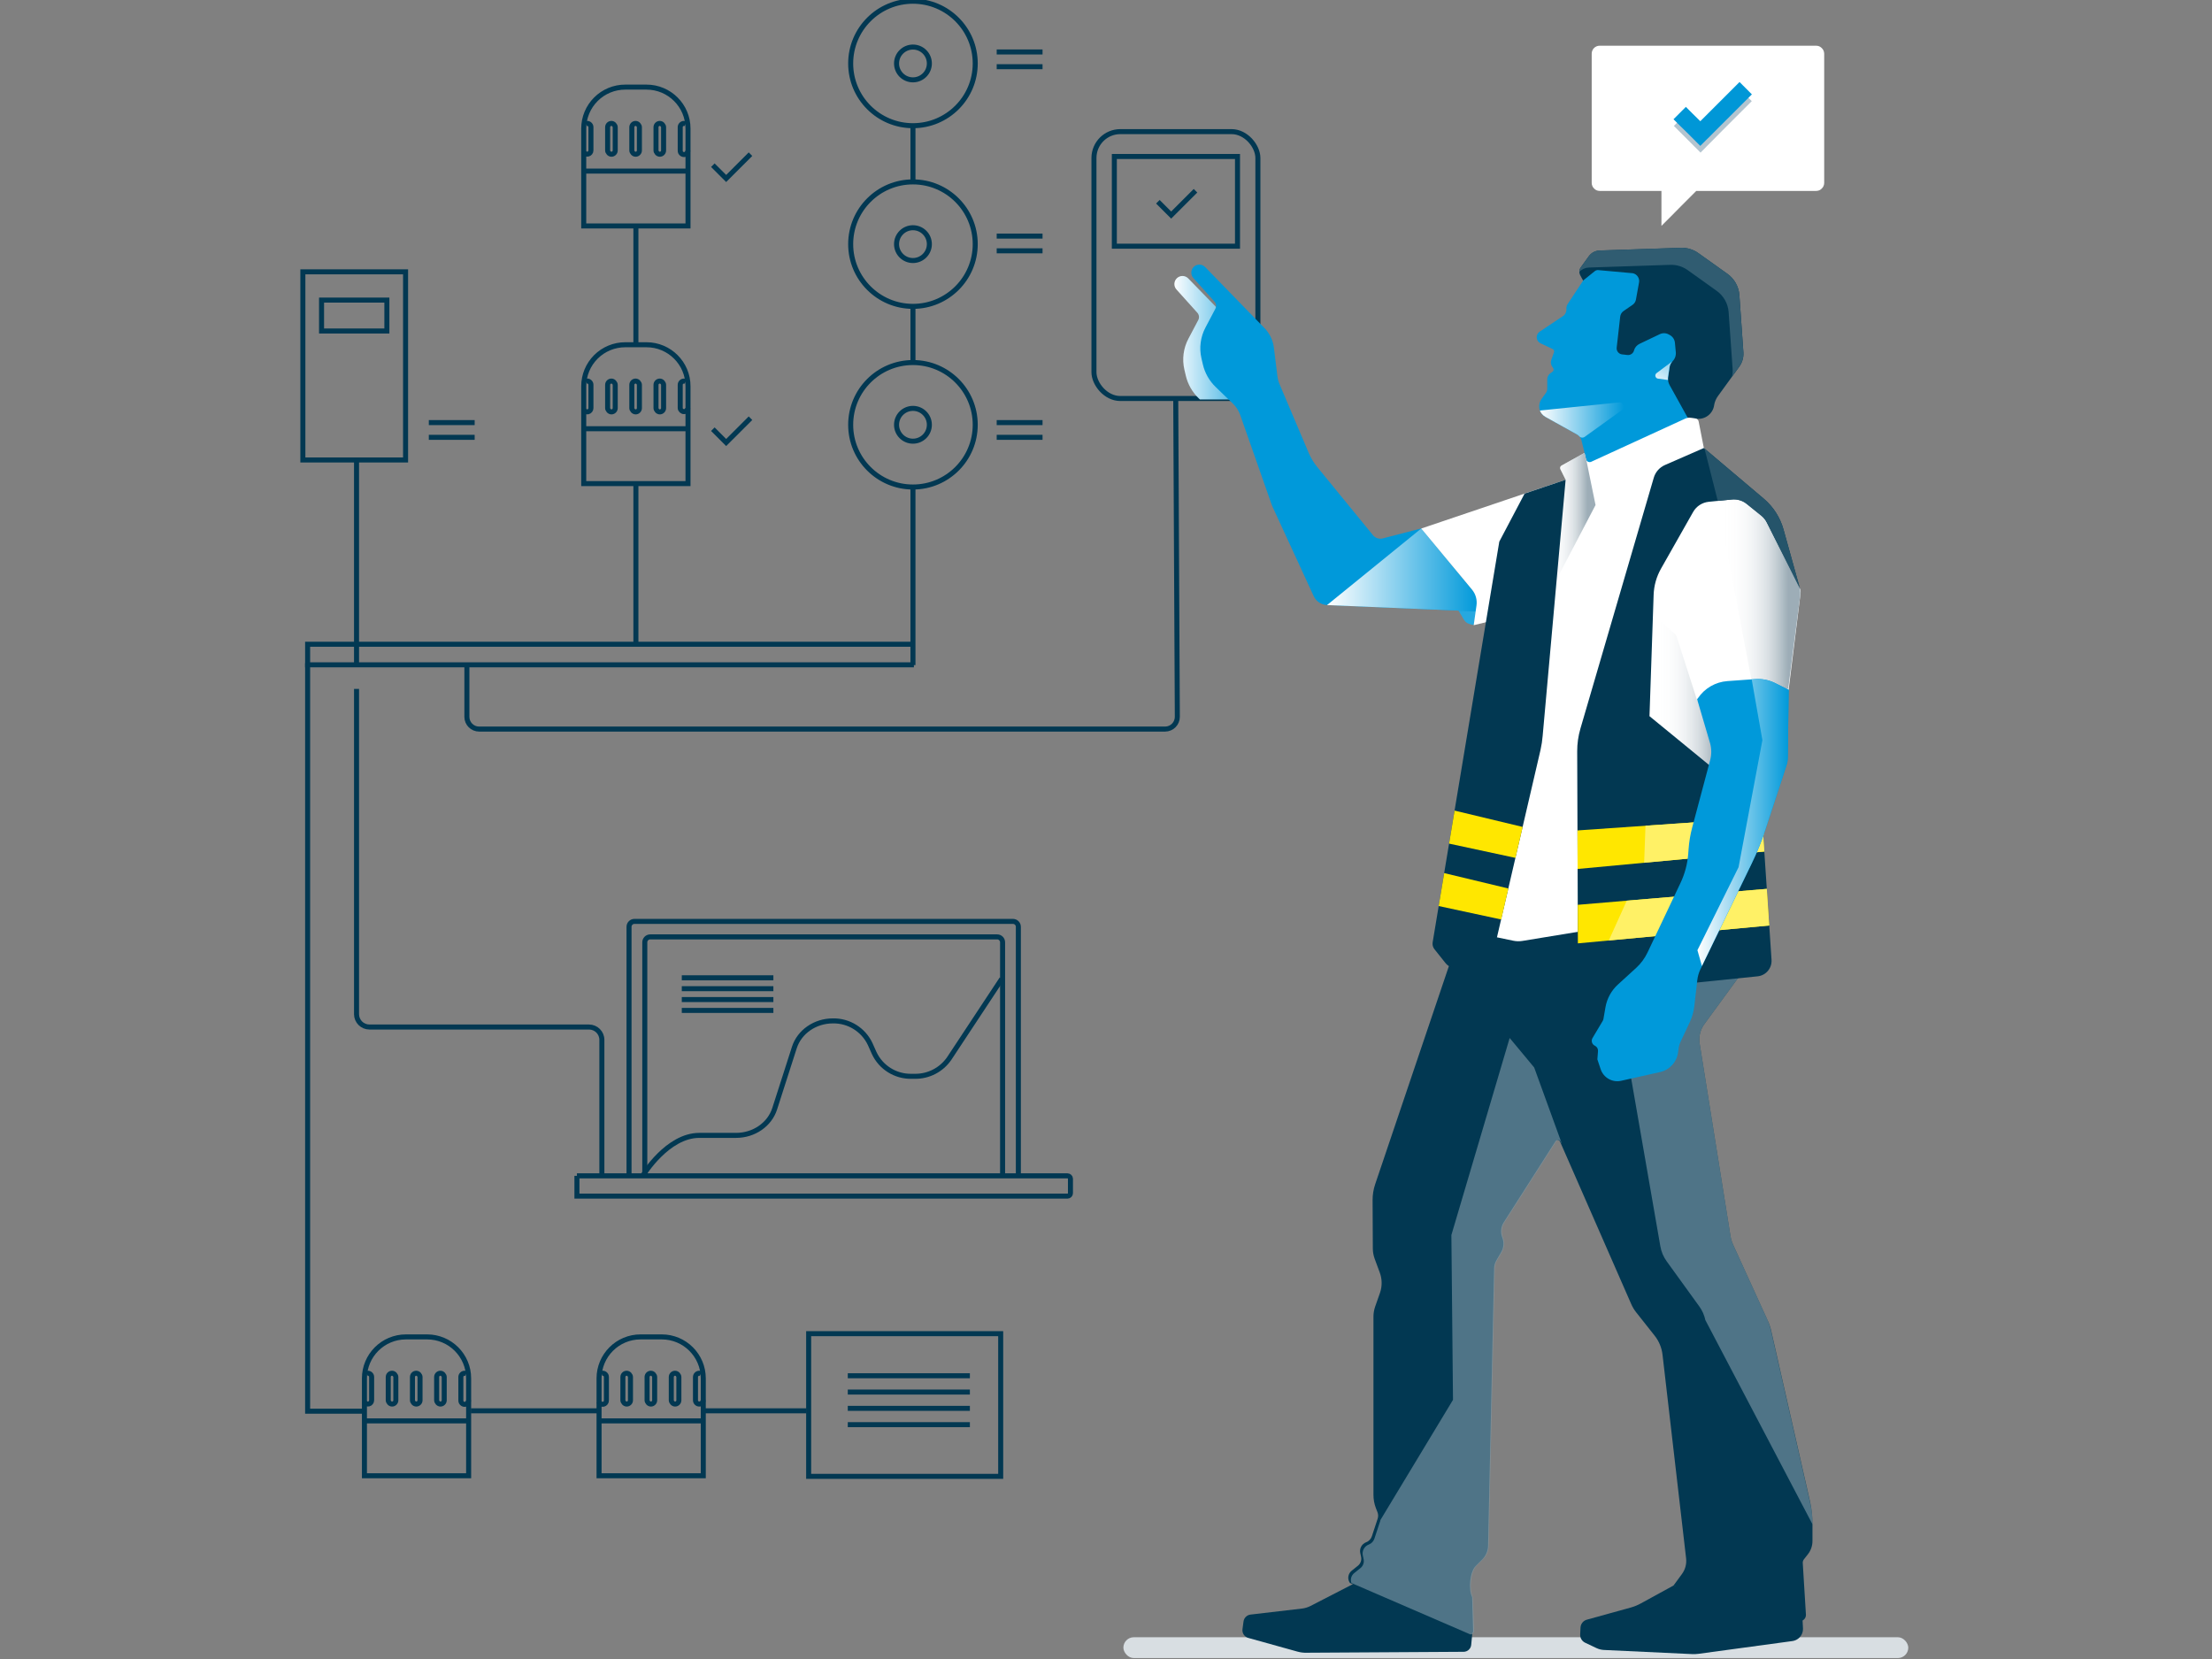 <?xml version="1.0" encoding="UTF-8"?>
<svg width="440px" height="330px" viewBox="0 0 440 330" version="1.1" xmlns="http://www.w3.org/2000/svg" xmlns:xlink="http://www.w3.org/1999/xlink">
    <rect x="0" y="0" width="440" height="330" fill="#808080" stroke="none"/>
    <title>Graphic elements / Icons / Rich icons / Marketplace / Practice-Fire-and-Life-Safety</title>
    <defs>
        <linearGradient x1="-0.153%" y1="49.89%" x2="100%" y2="49.89%" id="linearGradient-1">
            <stop stop-color="#FFFFFF" offset="0%"></stop>
            <stop stop-color="#0099DA" offset="100%"></stop>
        </linearGradient>
        <linearGradient x1="-2.475%" y1="153.455%" x2="206.41%" y2="-186.701%" id="linearGradient-2">
            <stop stop-color="#FFFFFF" offset="0%"></stop>
            <stop stop-color="#0099DA" offset="100%"></stop>
        </linearGradient>
        <linearGradient x1="0%" y1="49.971%" x2="100%" y2="49.971%" id="linearGradient-3">
            <stop stop-color="#FFFFFF" offset="0%"></stop>
            <stop stop-color="#0099DA" offset="100%"></stop>
        </linearGradient>
        <linearGradient x1="0%" y1="50.015%" x2="100%" y2="50.015%" id="linearGradient-4">
            <stop stop-color="#FFFFFF" offset="0%"></stop>
            <stop stop-color="#0099DA" offset="100%"></stop>
        </linearGradient>
        <linearGradient x1="5.22457894e-13%" y1="50%" x2="100%" y2="50%" id="linearGradient-5">
            <stop stop-color="#FFFFFF" stop-opacity="0" offset="0%"></stop>
            <stop stop-color="#FBFBFC" stop-opacity="0.04" offset="10%"></stop>
            <stop stop-color="#EFF2F3" stop-opacity="0.16" offset="24%"></stop>
            <stop stop-color="#DCE2E6" stop-opacity="0.35" offset="41%"></stop>
            <stop stop-color="#C2CCD2" stop-opacity="0.62" offset="61%"></stop>
            <stop stop-color="#A1B1BA" stop-opacity="0.96" offset="82%"></stop>
            <stop stop-color="#9DADB7" offset="85%"></stop>
        </linearGradient>
        <linearGradient x1="0%" y1="50%" x2="100%" y2="50%" id="linearGradient-6">
            <stop stop-color="#FFFFFF" stop-opacity="0" offset="0%"></stop>
            <stop stop-color="#FBFBFC" stop-opacity="0.04" offset="10%"></stop>
            <stop stop-color="#EFF2F3" stop-opacity="0.16" offset="24%"></stop>
            <stop stop-color="#DCE2E6" stop-opacity="0.35" offset="41%"></stop>
            <stop stop-color="#C2CCD2" stop-opacity="0.62" offset="61%"></stop>
            <stop stop-color="#A1B1BA" stop-opacity="0.96" offset="82%"></stop>
            <stop stop-color="#9DADB7" offset="85%"></stop>
        </linearGradient>
        <linearGradient x1="0%" y1="50.032%" x2="100.007%" y2="50.032%" id="linearGradient-7">
            <stop stop-color="#FFFFFF" stop-opacity="0" offset="0%"></stop>
            <stop stop-color="#FBFBFC" stop-opacity="0.04" offset="10%"></stop>
            <stop stop-color="#EFF2F3" stop-opacity="0.16" offset="24%"></stop>
            <stop stop-color="#DCE2E6" stop-opacity="0.35" offset="41%"></stop>
            <stop stop-color="#C2CCD2" stop-opacity="0.62" offset="61%"></stop>
            <stop stop-color="#A1B1BA" stop-opacity="0.96" offset="82%"></stop>
            <stop stop-color="#9DADB7" offset="85%"></stop>
        </linearGradient>
        <linearGradient x1="0%" y1="49.993%" x2="100%" y2="49.993%" id="linearGradient-8">
            <stop stop-color="#FFFFFF" offset="0%"></stop>
            <stop stop-color="#0099DA" offset="100%"></stop>
        </linearGradient>
    </defs>
    <g id="Graphic-elements-/-Icons-/-Rich-icons-/-Marketplace-/-Practice-Fire-and-Life-Safety" stroke="none" stroke-width="1" fill="none" fill-rule="evenodd">
        <g id="fireand-life-safety" transform="translate(60, 0)">
            <g id="Midlayer">
                <path d="M301.278,9.093 L258.199,9.093 C257.778,9.09 257.373,9.257 257.075,9.554 C256.777,9.852 256.611,10.257 256.613,10.678 L256.613,36.392 C256.615,36.816 256.792,37.222 257.101,37.513 C257.24,37.657 257.406,37.773 257.589,37.854 C257.786,37.935 257.996,37.976 258.209,37.976 L270.485,37.976 L270.485,44.934 L272.227,43.193 L273.954,41.443 L275.676,39.717 L277.413,37.976 L301.263,37.976 C301.476,37.976 301.686,37.935 301.883,37.854 C302.064,37.771 302.23,37.655 302.371,37.513 C302.68,37.222 302.856,36.816 302.859,36.392 L302.859,10.678 C302.856,10.253 302.68,9.847 302.371,9.556 C302.229,9.416 302.064,9.3 301.883,9.215 C301.691,9.136 301.485,9.095 301.278,9.093 Z" id="Path" fill="#FFFFFF" fill-rule="nonzero"></path>
                <polygon id="Path" fill="#003A5D" fill-rule="nonzero" opacity="0.3" style="mix-blend-mode: multiply;" points="280.717 27.879 280.107 28.493 279.492 29.107 278.877 29.741 278.262 30.356 276.935 29.029 275.608 27.698 274.281 26.372 272.959 25.046 273.569 24.432 274.183 23.817 274.798 23.203 275.413 22.589 276.125 23.301 276.838 24.012 277.55 24.724 278.262 25.441 280.214 23.491 282.166 21.54 284.117 19.59 286.069 17.64 286.684 18.254 287.299 18.869 287.84 19.502 288.455 20.117 286.503 22.067 284.552 24.017 282.6 25.968"></polygon>
                <polygon id="Path" fill="#0097D7" fill-rule="nonzero" points="280.668 26.572 280.068 27.186 279.438 27.791 278.828 28.405 278.214 29.02 276.886 27.689 275.559 26.362 274.213 25.046 272.885 23.72 273.5 23.106 274.115 22.491 274.73 21.872 275.345 21.258 276.057 21.974 276.769 22.686 277.501 23.403 278.214 24.115 280.165 22.165 282.117 20.214 284.069 18.264 286.02 16.314 286.635 16.928 287.25 17.542 287.865 18.157 288.475 18.771 286.523 20.721 284.571 22.672 282.619 24.622"></polygon>
                <rect id="Rectangle" stroke="#023852" x="157.604" y="26.182" width="32.608" height="53.086" rx="5.24"></rect>
                <rect id="Rectangle" stroke="#023852" x="161.659" y="31.126" width="24.499" height="17.845"></rect>
                <polyline id="Path" stroke="#023852" points="121.786 128.151 1.191 128.151 1.191 132.241 121.786 132.241"></polyline>
                <polyline id="Path" stroke="#023852" points="1.191 131.91 1.191 280.709 12.261 280.709"></polyline>
                <path d="M54.76,233.893 L152.344,233.893 C152.667,233.893 152.93,234.155 152.93,234.478 L152.93,237.34 C152.93,237.664 152.667,237.925 152.344,237.925 L54.76,237.925 L54.76,233.888 L54.76,233.893 Z" id="Path" stroke="#023852"></path>
                <path d="M142.566,233.893 L142.566,184.357 C142.566,184.07 142.452,183.796 142.249,183.593 C142.045,183.391 141.77,183.278 141.483,183.279 L66.201,183.279 C65.606,183.279 65.123,183.762 65.123,184.357 L65.123,233.893" id="Path" stroke="#023852"></path>
                <path d="M139.429,233.893 L139.429,187.438 C139.429,187.152 139.315,186.877 139.111,186.675 C138.908,186.473 138.632,186.36 138.346,186.361 L69.339,186.361 C68.743,186.361 68.26,186.843 68.26,187.438 L68.26,233.893" id="Path" stroke="#023852"></path>
                <path d="M10.92,137.034 L10.92,201.748 C10.933,203.153 12.075,204.286 13.481,204.289 L57.16,204.289 C58.575,204.289 59.722,205.435 59.722,206.848 L59.722,233.874" id="Path" stroke="#023852"></path>
                <line x1="10.92" y1="91.125" x2="10.92" y2="132.456" id="Path" stroke="#023852"></line>
                <line x1="66.489" y1="96.464" x2="66.489" y2="127.878" id="Path" stroke="#023852"></line>
                <line x1="66.489" y1="45.314" x2="66.489" y2="68.361" id="Path" stroke="#023852"></line>
                <path d="M64.377,68.576 L68.597,68.576 C73.157,68.576 76.853,72.269 76.853,76.825 L76.853,96.196 L56.111,96.196 L56.111,76.825 C56.111,74.636 56.982,72.536 58.533,70.988 C60.083,69.441 62.185,68.573 64.377,68.576 Z" id="Path" stroke="#023852"></path>
                <line x1="56.209" y1="85.28" x2="76.628" y2="85.28" id="Path" stroke="#023852"></line>
                <path d="M56.111,81.491 C56.258,81.812 56.609,81.987 56.954,81.912 C57.299,81.837 57.545,81.532 57.546,81.179 L57.546,76.547 C57.547,76.347 57.468,76.155 57.327,76.013 C57.186,75.871 56.994,75.792 56.794,75.792 C56.723,75.793 56.652,75.804 56.584,75.826" id="Path" stroke="#023852"></path>
                <rect id="Rectangle" stroke="#023852" x="60.868" y="75.801" width="1.508" height="6.129" rx="0.754"></rect>
                <rect id="Rectangle" stroke="#023852" x="65.679" y="75.801" width="1.508" height="6.129" rx="0.754"></rect>
                <rect id="Rectangle" stroke="#023852" x="70.49" y="75.801" width="1.508" height="6.129" rx="0.754"></rect>
                <path d="M76.394,75.879 C76.291,75.829 76.177,75.802 76.062,75.801 C75.861,75.8 75.668,75.879 75.526,76.021 C75.384,76.163 75.305,76.356 75.306,76.557 L75.306,81.179 C75.338,81.572 75.666,81.874 76.06,81.874 C76.454,81.874 76.782,81.572 76.814,81.179" id="Path" stroke="#023852"></path>
                <path d="M20.742,265.931 L24.962,265.931 C29.522,265.931 33.218,269.624 33.218,274.181 L33.218,293.551 L12.491,293.551 L12.491,274.181 C12.491,269.626 16.184,265.934 20.742,265.931 L20.742,265.931 Z" id="Path" stroke="#023852"></path>
                <line x1="12.574" y1="282.635" x2="32.993" y2="282.635" id="Path" stroke="#023852"></line>
                <path d="M12.491,278.847 C12.638,279.168 12.99,279.343 13.336,279.267 C13.682,279.191 13.927,278.883 13.925,278.53 L13.925,273.908 C13.925,273.493 13.589,273.157 13.174,273.157 C13.103,273.158 13.032,273.169 12.964,273.191" id="Path" stroke="#023852"></path>
                <rect id="Rectangle" stroke="#023852" x="17.229" y="273.157" width="1.508" height="6.129" rx="0.754"></rect>
                <rect id="Rectangle" stroke="#023852" x="22.044" y="273.157" width="1.508" height="6.129" rx="0.754"></rect>
                <rect id="Rectangle" stroke="#023852" x="26.855" y="273.157" width="1.508" height="6.129" rx="0.754"></rect>
                <path d="M32.759,273.235 C32.654,273.184 32.539,273.157 32.422,273.157 C32.007,273.157 31.671,273.493 31.671,273.908 L31.671,278.53 C31.648,278.813 31.787,279.086 32.029,279.234 C32.272,279.383 32.578,279.383 32.82,279.234 C33.063,279.086 33.202,278.813 33.179,278.53" id="Path" stroke="#023852"></path>
                <path d="M67.416,265.931 L71.637,265.931 C76.196,265.931 79.892,269.624 79.892,274.181 L79.892,293.551 L59.161,293.551 L59.161,274.181 C59.161,269.624 62.857,265.931 67.416,265.931 L67.416,265.931 Z" id="Path" stroke="#023852"></path>
                <line x1="59.244" y1="282.635" x2="79.668" y2="282.635" id="Path" stroke="#023852"></line>
                <path d="M59.161,278.847 C59.291,279.2 59.662,279.403 60.03,279.324 C60.399,279.244 60.652,278.905 60.624,278.53 L60.624,273.908 C60.629,273.667 60.516,273.439 60.322,273.297 C60.128,273.154 59.877,273.115 59.649,273.191" id="Path" stroke="#023852"></path>
                <rect id="Rectangle" stroke="#023852" x="63.903" y="273.157" width="1.508" height="6.129" rx="0.754"></rect>
                <rect id="Rectangle" stroke="#023852" x="68.714" y="273.157" width="1.508" height="6.129" rx="0.754"></rect>
                <rect id="Rectangle" stroke="#023852" x="73.53" y="273.157" width="1.508" height="6.129" rx="0.754"></rect>
                <path d="M79.429,273.235 C79.326,273.183 79.212,273.156 79.097,273.157 C78.681,273.157 78.344,273.492 78.341,273.908 L78.341,278.53 C78.341,278.947 78.679,279.285 79.097,279.285 C79.515,279.285 79.853,278.947 79.853,278.53" id="Path" stroke="#023852"></path>
                <path d="M64.377,17.328 L68.597,17.328 C73.157,17.328 76.853,21.021 76.853,25.578 L76.853,44.943 L56.111,44.943 L56.111,25.578 C56.111,23.388 56.982,21.288 58.533,19.741 C60.083,18.193 62.185,17.325 64.377,17.328 Z" id="Path" stroke="#023852"></path>
                <line x1="56.209" y1="34.032" x2="76.628" y2="34.032" id="Path" stroke="#023852"></line>
                <path d="M56.111,30.229 C56.259,30.55 56.611,30.726 56.956,30.649 C57.302,30.573 57.548,30.266 57.546,29.912 L57.546,25.304 C57.546,24.889 57.21,24.551 56.794,24.549 C56.723,24.55 56.652,24.561 56.584,24.583" id="Path" stroke="#023852"></path>
                <rect id="Rectangle" stroke="#023852" x="60.868" y="24.549" width="1.508" height="6.129" rx="0.754"></rect>
                <rect id="Rectangle" stroke="#023852" x="65.679" y="24.549" width="1.508" height="6.129" rx="0.754"></rect>
                <rect id="Rectangle" stroke="#023852" x="70.49" y="24.549" width="1.508" height="6.129" rx="0.754"></rect>
                <path d="M76.394,24.632 C76.291,24.58 76.178,24.551 76.062,24.549 C75.645,24.549 75.306,24.887 75.306,25.304 L75.306,29.927 C75.283,30.21 75.422,30.483 75.664,30.631 C75.907,30.78 76.213,30.78 76.455,30.631 C76.698,30.483 76.837,30.21 76.814,29.927" id="Path" stroke="#023852"></path>
                <line x1="75.618" y1="194.498" x2="93.837" y2="194.498" id="Path" stroke="#023852"></line>
                <line x1="75.618" y1="196.663" x2="93.837" y2="196.663" id="Path" stroke="#023852"></line>
                <line x1="75.618" y1="198.828" x2="93.837" y2="198.828" id="Path" stroke="#023852"></line>
                <line x1="75.618" y1="200.988" x2="93.837" y2="200.988" id="Path" stroke="#023852"></line>
                <line x1="108.636" y1="273.659" x2="132.925" y2="273.659" id="Path" stroke="#023852"></line>
                <line x1="108.636" y1="276.901" x2="132.925" y2="276.901" id="Path" stroke="#023852"></line>
                <line x1="108.636" y1="280.143" x2="132.925" y2="280.143" id="Path" stroke="#023852"></line>
                <line x1="108.636" y1="283.386" x2="132.925" y2="283.386" id="Path" stroke="#023852"></line>
                <line x1="138.258" y1="84.061" x2="147.377" y2="84.061" id="Path" stroke="#023852"></line>
                <line x1="138.258" y1="86.991" x2="147.377" y2="86.991" id="Path" stroke="#023852"></line>
                <line x1="25.299" y1="84.061" x2="34.418" y2="84.061" id="Path" stroke="#023852"></line>
                <line x1="25.299" y1="86.991" x2="34.418" y2="86.991" id="Path" stroke="#023852"></line>
                <line x1="138.258" y1="46.962" x2="147.377" y2="46.962" id="Path" stroke="#023852"></line>
                <line x1="138.258" y1="49.892" x2="147.377" y2="49.892" id="Path" stroke="#023852"></line>
                <line x1="138.258" y1="10.336" x2="147.377" y2="10.336" id="Path" stroke="#023852"></line>
                <line x1="138.258" y1="13.267" x2="147.377" y2="13.267" id="Path" stroke="#023852"></line>
                <line x1="121.6" y1="96.937" x2="121.6" y2="132.3" id="Path" stroke="#023852"></line>
                <line x1="121.6" y1="61.101" x2="121.6" y2="72.266" id="Path" stroke="#023852"></line>
                <line x1="121.6" y1="25.109" x2="121.6" y2="36.275" id="Path" stroke="#023852"></line>
                <ellipse id="Oval" stroke="#023852" cx="121.6" cy="84.495" rx="12.388" ry="12.379"></ellipse>
                <ellipse id="Oval" stroke="#023852" cx="121.6" cy="84.495" rx="3.264" ry="3.262"></ellipse>
                <ellipse id="Oval" stroke="#023852" cx="121.6" cy="48.561" rx="12.388" ry="12.379"></ellipse>
                <ellipse id="Oval" stroke="#023852" cx="121.6" cy="48.561" rx="3.264" ry="3.262"></ellipse>
                <ellipse id="Oval" stroke="#023852" cx="121.6" cy="12.623" rx="12.388" ry="12.379"></ellipse>
                <ellipse id="Oval" stroke="#023852" cx="121.6" cy="12.623" rx="3.264" ry="3.262"></ellipse>
                <rect id="Rectangle" stroke="#023852" x="0.244" y="54.071" width="20.429" height="37.425"></rect>
                <rect id="Rectangle" stroke="#023852" x="3.962" y="59.692" width="12.993" height="6.148"></rect>
                <rect id="Rectangle" stroke="#023852" x="100.854" y="265.287" width="38.199" height="28.381"></rect>
                <path d="M173.871,78.907 L174.188,142.588 C174.188,143.924 173.111,145.012 171.773,145.025 L35.311,145.025 C33.973,145.025 32.885,143.949 32.871,142.612 L32.871,132.032" id="Path" stroke="#023852"></path>
                <line x1="33.657" y1="280.631" x2="58.853" y2="280.631" id="Path" stroke="#023852"></line>
                <line x1="79.853" y1="280.631" x2="100.449" y2="280.631" id="Path" stroke="#023852"></line>
                <polyline id="Path" stroke="#023852" points="81.795 85.372 84.445 88.024 89.285 83.188"></polyline>
                <polyline id="Path" stroke="#023852" points="81.795 32.857 84.445 35.504 89.285 30.668"></polyline>
                <polyline id="Path" stroke="#023852" points="170.314 40.131 172.964 42.779 177.804 37.942"></polyline>
                <path d="M139.273,194.708 L128.812,210.554 C127.269,212.8 124.706,214.128 121.981,214.093 L121.302,214.093 C118.131,214.15 115.224,212.335 113.886,209.462 L113.1,207.701 C111.758,204.829 108.851,203.015 105.679,203.07 C102.132,203.07 99.009,205.234 98.004,208.379 L94.101,220.534 C93.096,223.684 89.968,225.844 86.421,225.844 L79.102,225.844 C72.759,225.844 67.958,233.723 67.958,233.723" id="Path" stroke="#023852"></path>
            </g>
            <g id="Ilus" transform="translate(163, 49)" fill-rule="nonzero">
                <path d="M27.855,28.784 C27.795,28.548 27.749,28.308 27.719,28.066 L27.017,22.377 C26.826,20.841 26.115,19.416 25.003,18.341 L13.335,6.353 C12.719,5.75 11.739,5.74 11.11,6.33 C10.482,6.921 10.429,7.902 10.99,8.557 L15.169,13.209 C15.532,13.611 15.602,14.199 15.344,14.676 L13.394,18.37 C12.392,20.261 12.108,22.452 12.594,24.537 L12.872,25.72 C13.273,27.437 14.162,29 15.432,30.221 L15.68,30.46 L25.476,30.46 C26.54,30.454 27.489,29.786 27.855,28.784 L27.855,28.784 Z" id="Path" fill="url(#linearGradient-1)" style="mix-blend-mode: multiply;"></path>
                <rect id="Rectangle" fill="#D8DEE2" style="mix-blend-mode: multiply;" x="0.458" y="276.67" width="156.127" height="4.144" rx="2.072"></rect>
                <path d="M92.186,7.33 L91.348,5.781 C91.069,5.269 91.109,4.641 91.45,4.169 L93.044,1.969 C93.544,1.282 94.332,0.864 95.18,0.836 L111.353,0.298 C112.594,0.257 113.814,0.626 114.825,1.349 L120.622,5.483 C121.998,6.467 122.865,8.015 122.987,9.705 L123.786,21.082 C123.858,22.096 123.572,23.103 122.977,23.927 L118.72,29.791 C118.328,30.336 118.068,30.965 117.96,31.628 L117.96,31.663 C117.687,33.335 116.147,34.495 114.469,34.292 L112.723,34.082 L96.867,25.104 L92.186,7.33 Z" id="Path" fill="#023852"></path>
                <path d="M123.786,21.068 L122.987,9.691 C122.865,8.001 121.998,6.453 120.622,5.469 L114.825,1.334 C113.814,0.611 112.594,0.242 111.353,0.283 L95.18,0.821 C94.332,0.849 93.544,1.267 93.044,1.955 L91.45,4.154 C91.26,4.42 91.161,4.741 91.167,5.068 C91.664,4.546 92.345,4.24 93.064,4.217 L109.237,3.68 C110.478,3.64 111.697,4.009 112.708,4.731 L118.481,8.86 C119.86,9.845 120.728,11.395 120.851,13.087 L121.651,24.464 C121.683,24.958 121.634,25.453 121.504,25.93 L122.967,23.917 C123.567,23.093 123.857,22.084 123.786,21.068 L123.786,21.068 Z" id="Path" fill="#305C71"></path>
                <path d="M46.222,266.051 L37.68,270.449 C37.149,270.72 36.575,270.896 35.983,270.967 L25.744,272.164 C25.024,272.251 24.454,272.813 24.355,273.533 L24.15,275.062 C24.043,275.851 24.535,276.596 25.3,276.807 L35.106,279.534 C35.699,279.699 36.314,279.774 36.929,279.754 L68.134,279.568 C68.917,279.564 69.571,278.967 69.646,278.185 L69.85,275.991 L46.222,266.051 Z" id="Path" fill="#023852"></path>
                <path d="M109.905,266.373 L103.366,269.955 C102.749,270.295 102.095,270.562 101.416,270.752 L92.64,273.181 C91.927,273.38 91.423,274.014 91.387,274.754 L91.323,276.123 C91.293,276.814 91.676,277.456 92.298,277.755 L94.566,278.83 C95.025,279.048 95.521,279.174 96.028,279.202 L113.562,280.023 C113.996,280.044 114.432,280.026 114.864,279.969 L133.523,277.433 C133.951,277.375 134.356,277.207 134.698,276.944 L134.698,276.944 C135.329,276.454 135.68,275.685 135.639,274.886 L135.483,271.925 L109.905,266.373 Z" id="Path" fill="#023852"></path>
                <path d="M83.41,19.274 L85.848,20.427 C86.073,20.537 86.188,20.792 86.121,21.033 L85.58,22.573 C85.418,23.027 85.482,23.531 85.75,23.931 L85.945,24.215 C86.107,24.46 86.044,24.789 85.804,24.958 L85.428,25.212 C85.018,25.498 84.774,25.967 84.775,26.468 L84.775,28.3 C84.775,28.618 84.674,28.928 84.487,29.185 L83.673,30.309 C83.28,30.829 83.105,31.484 83.186,32.132 C83.293,32.881 83.742,33.538 84.4,33.911 L90.689,37.41 C91.128,37.654 91.446,38.07 91.567,38.558 L92.854,43.763 C92.932,44.066 93.001,43.797 93.288,43.665 L112.923,34.473 L109.105,27.592 C108.841,27.118 108.741,26.57 108.822,26.033 L109.11,24.078 C109.171,23.619 109.378,23.193 109.7,22.861 C110.17,22.387 110.405,21.728 110.344,21.063 L110.168,19.191 C110.11,18.536 109.727,17.954 109.149,17.642 L108.939,17.525 C108.386,17.219 107.719,17.201 107.15,17.476 L103.128,19.396 C102.59,19.652 102.188,20.128 102.026,20.701 L102.026,20.735 C101.861,21.308 101.31,21.679 100.719,21.615 L99.656,21.493 C99.335,21.457 99.041,21.295 98.84,21.042 C98.639,20.789 98.546,20.466 98.583,20.144 L99.281,13.991 C99.331,13.536 99.577,13.126 99.953,12.867 L101.748,11.631 C102.096,11.391 102.335,11.022 102.411,10.605 L103.03,7.184 C103.178,6.341 102.635,5.532 101.801,5.351 L95.048,4.74 C94.764,4.682 94.469,4.75 94.239,4.926 L92.064,6.676 C91.978,6.74 91.904,6.82 91.845,6.91 L88.827,11.489 C88.644,11.768 88.557,12.099 88.578,12.432 L88.578,12.501 C88.611,13.049 88.352,13.574 87.896,13.879 L83.259,16.977 C82.845,17.253 82.621,17.739 82.679,18.233 L82.679,18.263 C82.738,18.701 83.012,19.081 83.41,19.274 L83.41,19.274 Z" id="Path" fill="#0099DA"></path>
                <path d="M106.804,26.316 L108.793,26.595 C108.771,26.408 108.771,26.22 108.793,26.033 L109.081,24.078 C109.148,23.614 109.36,23.183 109.685,22.847 L106.506,25.222 C106.312,25.374 106.228,25.629 106.293,25.868 C106.358,26.107 106.559,26.283 106.804,26.316 Z" id="Path" fill="url(#linearGradient-2)" style="mix-blend-mode: multiply;"></path>
                <path d="M83.312,32.66 C83.39,32.869 83.496,33.067 83.629,33.246 C83.832,33.518 84.09,33.744 84.385,33.911 L90.675,37.41 C90.845,37.505 90.999,37.629 91.128,37.776 C91.415,38.091 91.891,38.139 92.235,37.889 L99.641,32.562 C99.951,32.34 100.073,31.937 99.938,31.58 C99.803,31.223 99.445,31.002 99.066,31.042 L83.312,32.66 Z" id="Path" fill="url(#linearGradient-3)" style="mix-blend-mode: multiply;"></path>
                <path d="M66.769,71.877 L68.232,74.321 C68.466,74.708 68.839,74.991 69.275,75.113 L70.128,75.342 L71.016,71.061 L66.769,71.877 Z" id="Path" fill="#26A8E0"></path>
                <path d="M14.388,4.154 L14.388,4.154 C13.83,4.771 13.83,5.712 14.388,6.329 L18.567,10.981 C18.932,11.382 19.002,11.971 18.742,12.447 L16.792,16.142 C15.789,18.031 15.504,20.221 15.993,22.304 L16.27,23.487 C16.669,25.206 17.559,26.772 18.83,27.992 L22.243,31.286 C22.903,31.925 23.404,32.71 23.706,33.578 L29.932,51.313 C29.991,51.479 30.054,51.64 30.127,51.802 L38.328,69.61 C38.814,70.634 39.826,71.303 40.957,71.35 L70.665,72.596 L70.938,69.664 L59.723,56.112 L52.049,58.096 C51.329,58.277 50.57,58.026 50.099,57.451 L39.006,43.88 C38.308,43.021 37.735,42.066 37.305,41.046 L31.517,27.411 C31.305,26.91 31.164,26.382 31.098,25.842 L30.396,20.149 C30.204,18.614 29.493,17.191 28.382,16.117 L16.724,4.125 C16.416,3.807 15.992,3.63 15.55,3.636 C15.108,3.641 14.688,3.829 14.388,4.154 L14.388,4.154 Z" id="Path" fill="#0099DA"></path>
                <polygon id="Path" fill="url(#linearGradient-4)" style="mix-blend-mode: multiply;" points="40.957 71.364 70.665 72.61 70.938 69.683 59.709 56.127"></polygon>
                <path d="M59.704,56.132 L80.27,49.182 L73.137,74.629 L70.143,75.362 L70.694,71.452 C70.86,70.308 70.532,69.148 69.792,68.261 L59.704,56.132 Z" id="Path" fill="#FFFFFF"></path>
                <path d="M69.831,268.695 C69.07,267.18 69.343,263.666 70.567,262.469 L71.849,261.183 C72.563,260.467 72.975,259.503 73,258.491 L74.204,203.297 C74.214,202.733 74.371,202.18 74.658,201.694 L75.604,200.067 C76.119,199.185 76.2,198.114 75.823,197.164 L75.823,197.164 C75.432,196.169 75.541,195.046 76.116,194.144 L86.413,178.017 C86.516,177.857 86.698,177.766 86.887,177.78 C87.077,177.795 87.243,177.912 87.32,178.086 L101.46,210.364 C101.714,210.952 102.042,211.506 102.435,212.011 L106.131,216.683 C106.998,217.775 107.542,219.089 107.701,220.475 L112.392,260.983 C112.517,262.08 112.226,263.184 111.577,264.076 L109.9,266.368 L124.82,272.937 C125.623,273.292 126.492,273.475 127.37,273.474 L134.991,273.474 C135.332,273.475 135.658,273.334 135.892,273.085 C136.126,272.836 136.246,272.501 136.224,272.159 L135.595,261.897 C135.582,261.636 135.663,261.379 135.825,261.174 L136.595,260.196 C137.198,259.44 137.526,258.501 137.526,257.533 L137.526,254.229 C137.535,252.698 137.371,251.17 137.039,249.675 L129.237,215.378 C129.08,214.751 128.858,214.141 128.574,213.56 L121.748,198.606 C121.496,198.054 121.319,197.47 121.222,196.871 L115.068,158.479 C114.885,157.133 115.235,155.768 116.043,154.677 L124.82,142.665 L101.114,125.521 L69.09,133.605 L65.15,143.339 L50.547,186.545 C50.2,187.569 50.026,188.644 50.03,189.726 L50.074,199.359 C50.079,200.073 50.211,200.782 50.464,201.45 L51.439,204.084 C51.935,205.394 51.958,206.836 51.503,208.16 L50.528,210.936 C50.313,211.565 50.203,212.225 50.201,212.89 L50.201,248.316 C50.195,249.233 50.36,250.143 50.689,250.999 L51.001,251.796 C51.162,252.207 51.176,252.661 51.04,253.081 L49.884,256.595 C49.703,257.136 49.29,257.568 48.758,257.772 L48.758,257.772 C47.881,258.099 47.378,259.022 47.578,259.937 L47.739,260.685 C47.881,261.351 47.631,262.04 47.095,262.459 L45.876,263.436 C45.123,264.024 44.967,265.103 45.525,265.88 L69.28,276.142 C69.684,276.142 70.015,275.82 70.026,275.414 L69.831,268.695 Z" id="Path" fill="#023852"></path>
                <path d="M93.517,42.854 L112.201,34.277 C112.538,34.122 112.911,34.065 113.279,34.111 L114.22,34.228 C114.576,34.27 114.858,34.551 114.903,34.908 L115.922,40.117 L128.56,52.999 L135,67.953 C135.146,68.293 135.2,68.666 135.157,69.033 L132.787,88.224 L127.745,117.346 L94.366,135.779 L79.86,138.159 C79.242,138.261 78.611,138.248 77.998,138.12 L74.526,137.397 L75.233,58.717 L80.27,49.163 L88.427,46.426 L87.384,44.334 C87.253,44.065 87.356,43.741 87.618,43.597 L92.186,41.09 L92.484,42.35 C92.536,42.567 92.683,42.748 92.882,42.846 C93.082,42.943 93.315,42.946 93.517,42.854 Z" id="Path" fill="#FFFFFF"></path>
                <path d="M92.547,42.517 C92.521,42.463 92.5,42.408 92.484,42.35 L92.186,41.09 L87.618,43.597 C87.356,43.741 87.253,44.065 87.384,44.334 L88.427,46.426 L88.427,46.426 L83.766,71.721 L94.376,51.46 L92.547,42.517 Z" id="Path" fill="url(#linearGradient-5)"></path>
                <polygon id="Path" fill="url(#linearGradient-6)" points="110.412 77.331 105.799 73.202 105.107 93.458 118.984 104.811 120.817 99.122 114.517 90.106"></polygon>
                <path d="M137.009,249.67 L129.208,215.373 C129.06,214.748 128.847,214.141 128.574,213.56 L121.748,198.606 C121.496,198.054 121.319,197.47 121.222,196.871 L115.068,158.479 C114.885,157.133 115.235,155.768 116.043,154.677 L124.82,142.665 L114.415,135.139 L114.415,135.139 L113.874,135.291 L100.929,162.433 L107.267,198.899 C107.453,199.982 107.885,201.007 108.53,201.895 L115.01,210.858 C115.6,211.673 116.014,212.604 116.224,213.589 L137.541,254.224 L137.541,254.224 C137.535,252.691 137.357,251.163 137.009,249.67 Z" id="Path" fill="#839DAA" opacity="0.6" style="mix-blend-mode: multiply;"></path>
                <path d="M127.745,117.346 L132.787,88.224 L121.056,106.506 L105.107,93.458 L105.931,69.331 C105.992,67.502 106.494,65.714 107.394,64.122 L113.786,52.843 C114.432,51.7 115.593,50.944 116.897,50.815 L121.509,50.355 C122.562,50.257 123.612,50.574 124.435,51.24 L127.36,53.605 C127.799,53.961 128.158,54.405 128.413,54.91 L135.059,68.158 L131.773,56.342 C131.113,53.955 129.755,51.822 127.872,50.218 L115.922,40.117 L108.193,43.494 C107.111,43.965 106.292,44.895 105.96,46.03 L91.372,95.921 C90.94,97.395 90.723,98.925 90.728,100.461 L90.894,146.633 C90.897,147.2 91.138,147.74 91.559,148.12 C91.979,148.499 92.54,148.683 93.103,148.627 L126.619,145.206 C128.271,145.034 129.492,143.583 129.384,141.922 L127.745,117.346 Z" id="Path" fill="#023852"></path>
                <path d="M128.404,54.89 C128.092,54.28 127.657,53.74 127.126,53.307 L124.157,50.898 C123.714,50.537 123.187,50.294 122.626,50.194 L118.603,50.443 L125.39,86.279 L128.184,88.024 L132.699,88.024 L135.088,69.488 C135.191,68.703 135.053,67.905 134.693,67.201 L128.404,54.89 Z" id="Path" fill="url(#linearGradient-7)"></path>
                <polygon id="Path" fill="#FFE700" points="90.787 116.187 90.811 123.85 127.95 120.38 127.745 117.346 128.399 113.573"></polygon>
                <polygon id="Path" fill="#FFF166" style="mix-blend-mode: multiply;" points="104.049 122.521 104.005 122.614 127.95 120.38 127.745 117.346 128.399 113.573 104.312 115.249"></polygon>
                <polygon id="Path" fill="#FFE700" points="90.865 138.648 128.925 135.095 128.443 127.809 90.841 130.98"></polygon>
                <polygon id="Path" fill="#FFF166" style="mix-blend-mode: multiply;" points="97.008 138.076 128.925 135.095 128.443 127.809 100.592 130.154"></polygon>
                <path d="M83.863,97.329 L88.427,46.426 L80.27,49.182 L75.233,58.736 L61.976,138.443 C61.897,138.929 62.026,139.425 62.332,139.811 L64.565,142.611 C64.941,143.081 65.478,143.393 66.072,143.486 L71.157,144.307 C72.26,144.489 73.312,143.774 73.551,142.68 L83.434,100.163 C83.643,99.23 83.787,98.282 83.863,97.329 L83.863,97.329 Z" id="Path" fill="#023852"></path>
                <polygon id="Path" fill="#FFE700" points="65.243 118.807 78.451 121.646 79.88 115.489 66.335 112.239"></polygon>
                <polygon id="Path" fill="#FFE700" points="63.175 131.225 75.609 133.898 77.037 127.735 64.268 124.671"></polygon>
                <path d="M127.867,50.218 L116.043,40.205 L118.691,50.639 L121.538,50.355 C122.591,50.257 123.641,50.574 124.464,51.24 L127.389,53.605 C127.828,53.961 128.187,54.405 128.443,54.91 L135.059,68.158 L131.773,56.342 C131.112,53.955 129.751,51.821 127.867,50.218 L127.867,50.218 Z" id="Path" fill="#25546A"></path>
                <path d="M114.581,90.081 L114.751,89.871 C116.081,87.903 118.237,86.653 120.602,86.48 L126.097,86.084 C127.485,85.98 128.876,86.255 130.12,86.88 L132.802,88.224 L132.621,101.815 C132.615,102.268 132.54,102.719 132.397,103.149 L128.145,116.104 C127.396,118.381 126.496,120.605 125.449,122.76 L115.254,143.774 C114.923,144.455 114.709,145.187 114.62,145.939 L114.03,151.114 C113.901,152.229 113.593,153.315 113.118,154.33 L111.294,158.215 C111.095,158.642 110.962,159.097 110.9,159.564 L110.792,160.341 C110.53,162.267 109.101,163.826 107.209,164.251 L99.466,165.985 C97.72,166.376 95.961,165.38 95.395,163.679 L94.741,161.724 L94.868,160.072 C94.901,159.628 94.659,159.209 94.259,159.017 L94.259,159.017 C93.98,158.891 93.768,158.652 93.675,158.361 C93.582,158.069 93.617,157.751 93.771,157.487 L95.809,154.066 C95.877,153.952 95.923,153.826 95.946,153.695 L96.355,151.339 C96.662,149.602 97.535,148.016 98.837,146.829 L102.435,143.549 C103.391,142.677 104.168,141.626 104.722,140.456 L111.285,126.611 C112.149,124.789 112.668,122.822 112.816,120.81 L112.889,119.833 C112.996,118.398 113.236,116.977 113.606,115.586 L117.175,102.201 C117.469,101.113 117.469,99.966 117.175,98.878 L114.581,90.081 Z" id="Path" fill="#0099DA"></path>
                <path d="M125.429,122.76 C126.476,120.605 127.377,118.381 128.126,116.104 L132.377,103.149 C132.52,102.719 132.596,102.268 132.602,101.815 L132.787,88.224 L130.105,86.88 C128.861,86.255 127.471,85.98 126.083,86.084 L125.439,86.128 L127.57,98.228 L122.831,123.489 L114.644,140.006 L115.536,143.163 L125.429,122.76 Z" id="Path" fill="url(#linearGradient-8)" style="mix-blend-mode: multiply;"></path>
                <path d="M82.171,163.337 L77.296,157.472 L65.701,196.666 L66.023,229.452 L51.595,253.34 C51.584,253.411 51.568,253.481 51.547,253.55 L50.391,257.059 C50.211,257.601 49.798,258.034 49.265,258.237 C48.39,258.565 47.888,259.486 48.085,260.401 L48.246,261.149 C48.386,261.814 48.139,262.502 47.607,262.923 L46.388,263.901 C45.793,264.369 45.562,265.165 45.813,265.88 L69.48,276.113 C69.883,276.111 70.213,275.789 70.226,275.385 L69.963,268.695 C69.207,267.175 69.504,263.666 70.699,262.464 L71.981,261.179 C72.698,260.464 73.111,259.499 73.132,258.486 L74.336,203.297 C74.351,202.733 74.507,202.182 74.79,201.694 L75.74,200.067 C76.253,199.184 76.334,198.114 75.96,197.164 C75.569,196.169 75.677,195.046 76.252,194.144 L86.545,178.017 C86.65,177.858 86.833,177.768 87.023,177.783 C87.212,177.799 87.379,177.916 87.457,178.09 L87.584,178.384 C87.607,178.397 87.63,178.411 87.652,178.428 L82.171,163.337 Z" id="Path" fill="#839DAA" opacity="0.6" style="mix-blend-mode: multiply;"></path>
            </g>
        </g>
    </g>
</svg>
